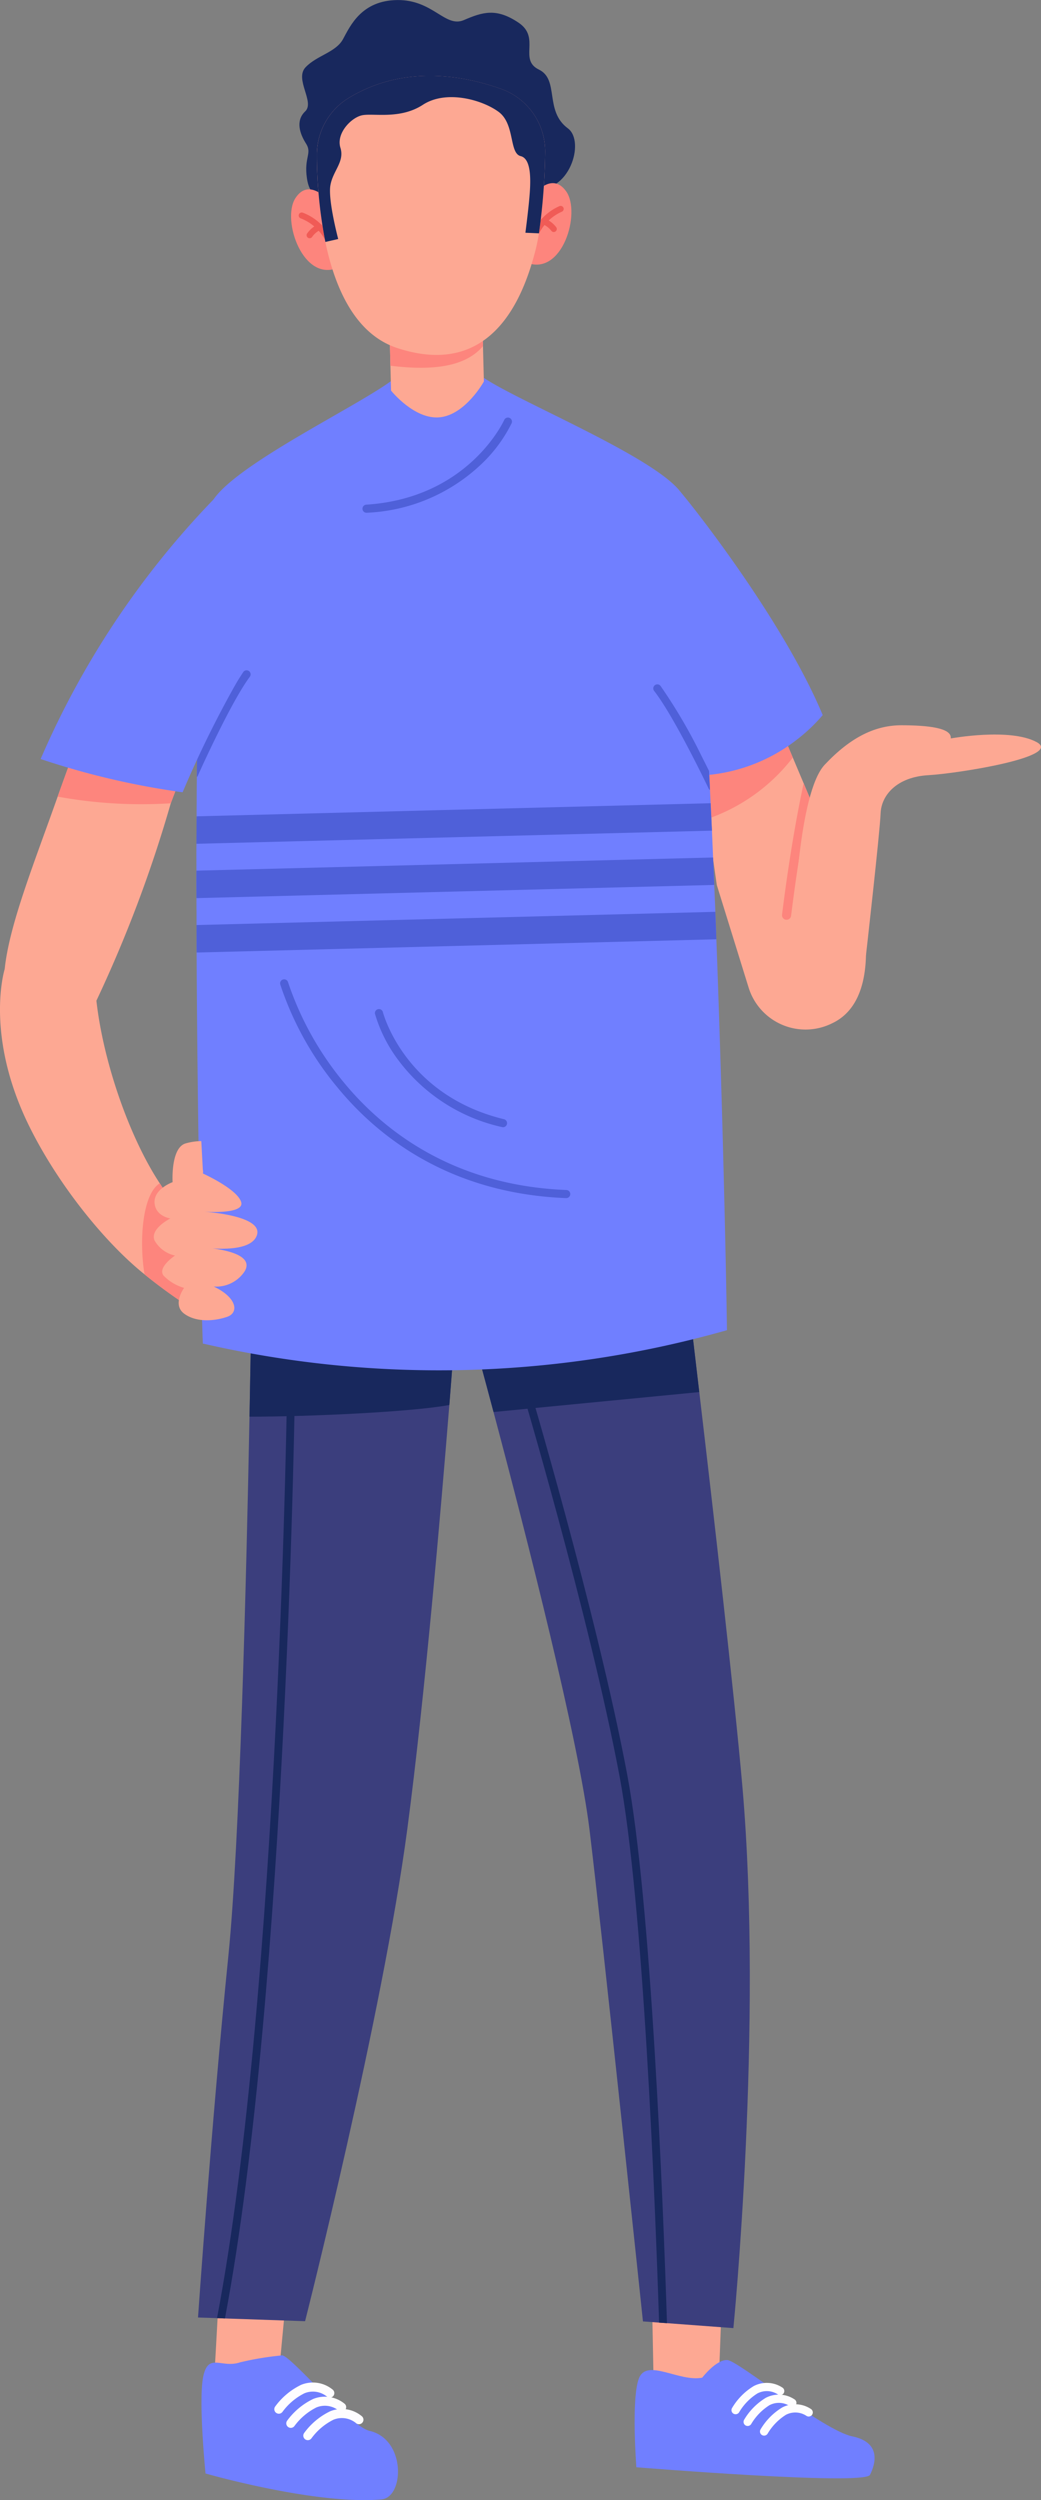 <svg xmlns="http://www.w3.org/2000/svg" width="132.633" height="318.334" viewBox="0 0 132.633 318.334">
  <rect x="0" y="0" width="132.633" height="318.334" fill="#808080" stroke="none"/>
  <g id="Group_41" data-name="Group 41" transform="translate(-307.379 -124.696)">
    <g id="Group_9" data-name="Group 9">
      <g id="Group_6" data-name="Group 6">
        <path id="Path_1" data-name="Path 1" d="M335.272,416.816l-.56,10.091,8.187.179,1-10.6Z" fill="#fda893"/>
        <g id="Group_5" data-name="Group 5">
          <path id="Path_2" data-name="Path 2" d="M337.96,425.489a37.919,37.919,0,0,1,5.368-.888c1.153.067,8.553,9,11.136,9.61,4.685,1.1,4.411,8.471,1.525,8.728-8.346.744-22.423-3.3-22.423-3.3s-.951-9.505-.269-12.45S335.606,426.274,337.96,425.489Z" fill="#707fff"/>
          <g id="Group_4" data-name="Group 4">
            <g id="Group_1" data-name="Group 1">
              <path id="Path_3" data-name="Path 3" d="M344.532,433.822a.576.576,0,0,1-.568-.906,8.866,8.866,0,0,1,3.326-2.77,3.972,3.972,0,0,1,4.028.642.576.576,0,0,1-.785.842,2.833,2.833,0,0,0-2.842-.4,7.841,7.841,0,0,0-2.8,2.37A.576.576,0,0,1,344.532,433.822Z" fill="#fefdff"/>
            </g>
            <g id="Group_2" data-name="Group 2">
              <path id="Path_4" data-name="Path 4" d="M343.007,432.02a.576.576,0,0,1-.568-.906,8.855,8.855,0,0,1,3.326-2.771,3.967,3.967,0,0,1,4.028.643.575.575,0,1,1-.785.841,2.834,2.834,0,0,0-2.842-.4,7.786,7.786,0,0,0-2.8,2.37A.578.578,0,0,1,343.007,432.02Z" fill="#fefdff"/>
            </g>
            <g id="Group_3" data-name="Group 3">
              <path id="Path_5" data-name="Path 5" d="M346.7,435.389a.576.576,0,0,1-.568-.906,8.853,8.853,0,0,1,3.327-2.771,3.965,3.965,0,0,1,4.027.642.576.576,0,1,1-.785.842,2.833,2.833,0,0,0-2.842-.4,7.777,7.777,0,0,0-2.8,2.369A.579.579,0,0,1,346.7,435.389Z" fill="#fefdff"/>
            </g>
          </g>
        </g>
      </g>
      <g id="Group_7" data-name="Group 7">
        <path id="Path_6" data-name="Path 6" d="M365.379,293.849s-.17,2.37-.48,6.3c-.08,1.04-.171,2.19-.27,3.44-1.06,13.19-3.11,37.04-5.35,53.96-3.14,23.72-13.03,62.7-13.03,62.7l-10.21-.35-1.01-.04-2.421-.08s1.7-24.66,3.87-46.07c1.431-14.12,2.281-47.53,2.69-68.63.211-10.88.31-18.49.31-18.49Z" fill="#3b3e7d"/>
      </g>
      <path id="Path_7" data-name="Path 7" d="M365.379,293.849s-.17,2.37-.48,6.3c-.08,1.04-.171,2.19-.27,3.44-4.711.88-17.66,1.49-25.461,1.49.211-10.88.31-18.49.31-18.49Z" fill="#18285d"/>
      <g id="Group_8" data-name="Group 8">
        <path id="Path_8" data-name="Path 8" d="M344.98,299.977c-.01.81-.95,77.68-8.94,119.92l-1.01-.04c8-42.11,8.94-119.09,8.95-119.89Z" fill="#18285d"/>
      </g>
    </g>
    <g id="Group_19" data-name="Group 19">
      <g id="Group_17" data-name="Group 17">
        <path id="Path_9" data-name="Path 9" d="M399.3,418.754l-.335,9.1-8.322-.44-.189-9.667Z" fill="#fda893"/>
        <g id="Group_16" data-name="Group 16">
          <g id="Group_15" data-name="Group 15">
            <g id="Group_14" data-name="Group 14">
              <path id="Path_10" data-name="Path 10" d="M396.846,427.439s1.813-2.362,3.224-2.239,12.176,8.945,15.9,9.715,2.957,3.508,2.252,4.9-29.763-.97-29.763-.97-.671-8.67.318-11.3S393.918,428.023,396.846,427.439Z" fill="#707fff"/>
              <g id="Group_13" data-name="Group 13">
                <g id="Group_10" data-name="Group 10">
                  <path id="Path_11" data-name="Path 11" d="M402.778,433.572a.523.523,0,0,1-.593-.768,8.039,8.039,0,0,1,2.764-2.8,3.6,3.6,0,0,1,3.7.228.522.522,0,1,1-.636.829,2.57,2.57,0,0,0-2.6-.116,7.1,7.1,0,0,0-2.319,2.387A.524.524,0,0,1,402.778,433.572Z" fill="#fefdff"/>
                </g>
                <g id="Group_11" data-name="Group 11">
                  <path id="Path_12" data-name="Path 12" d="M401.241,432.077a.523.523,0,0,1-.593-.769,8.047,8.047,0,0,1,2.764-2.8,3.6,3.6,0,0,1,3.7.227.523.523,0,0,1-.636.83,2.57,2.57,0,0,0-2.6-.117,7.094,7.094,0,0,0-2.32,2.387A.522.522,0,0,1,401.241,432.077Z" fill="#fefdff"/>
                </g>
                <g id="Group_12" data-name="Group 12">
                  <path id="Path_13" data-name="Path 13" d="M404.872,434.8a.523.523,0,0,1-.593-.769,8.048,8.048,0,0,1,2.764-2.8,3.6,3.6,0,0,1,3.7.227.523.523,0,0,1-.636.83,2.57,2.57,0,0,0-2.6-.117,7.094,7.094,0,0,0-2.32,2.387A.518.518,0,0,1,404.872,434.8Z" fill="#fefdff"/>
                </g>
              </g>
            </g>
          </g>
        </g>
      </g>
      <path id="Path_14" data-name="Path 14" d="M400.819,421.129l-8.46-.63-1.007-.07-2.055-.154s-5.2-49.456-6.812-62.63c-1.406-11.445-7.966-37.159-12.225-53.159-1.207-4.541-2.23-8.3-2.9-10.729-.513-1.91-.817-3-.817-3l28.279-2.738s.079.621.209,1.74c.275,2.288.8,6.672,1.443,12.182,1.766,15,4.451,38.338,5.492,50.219C404.631,382.758,400.819,421.129,400.819,421.129Z" fill="#3b3e7d"/>
      <path id="Path_15" data-name="Path 15" d="M396.47,301.945l-26.21,2.541c-1.207-4.541-2.23-8.3-2.9-10.729l27.671-3.994C395.3,292.051,395.831,296.435,396.47,301.945Z" fill="#18285d"/>
      <g id="Group_18" data-name="Group 18">
        <path id="Path_16" data-name="Path 16" d="M392.359,420.5l-1.007-.07c-.491-15.293-1.992-53.489-5.057-69.681-3.851-20.411-12.706-50.132-12.8-50.432l.963-.286c.091.3,8.961,30.073,12.817,50.534C390.362,366.859,391.876,405.237,392.359,420.5Z" fill="#18285d"/>
      </g>
    </g>
    <g id="Group_21" data-name="Group 21">
      <path id="Path_17" data-name="Path 17" d="M396.221,218.307c.44,3.855.906,7.554,1.316,10.652.661,5,1.172,8.432,1.172,8.432l4.052,13.055a7.592,7.592,0,0,0,10.628,4.548c.071-.033.144-.071.218-.107,7.232-3.707,2.721-17.981,2.721-17.981l-1.392-.064c-.614-1.559-2.27-5.533-4.375-10.526-.254-.613-.521-1.244-.789-1.884-.449-1.06-.911-2.157-1.384-3.278-.671-1.589-1.364-3.228-2.063-4.877-5.157-12.189-10.649-25.088-10.649-25.088C393.715,192.2,394.825,206.036,396.221,218.307Z" fill="#fda893"/>
      <path id="Path_18" data-name="Path 18" d="M396.221,218.307c.44,3.855.906,7.554,1.316,10.652a23.329,23.329,0,0,0,10.851-7.8c-.671-1.589-1.364-3.228-2.063-4.877Z" fill="#fd857d"/>
      <g id="Group_20" data-name="Group 20">
        <path id="Path_19" data-name="Path 19" d="M407.523,241.806a.661.661,0,0,0,.089,0,.577.577,0,0,0,.559-.505c.854-6.862,1.773-11.94,2.391-14.987-.255-.612-.523-1.243-.79-1.882-.585,2.687-1.716,8.407-2.753,16.724A.584.584,0,0,0,407.523,241.806Z" fill="#fd857d"/>
      </g>
      <path id="Path_20" data-name="Path 20" d="M412.2,215.746a21.424,21.424,0,0,1-3.22,3.071A21.763,21.763,0,0,1,397.27,223.4c-.974-16.379-1.916-32.061-3.213-36.1C396.248,189.87,407.355,204.127,412.2,215.746Z" fill="#707fff"/>
      <path id="Path_21" data-name="Path 21" d="M408.585,242.106s.483-16.44,3.872-20.042,6.542-5.036,9.829-5.023,6.388.321,6.23,1.679c0,0,7.505-1.383,10.935.463s-9.855,3.987-13.813,4.217-5.978,2.511-6.063,4.877-1.866,18.075-1.866,18.075Z" fill="#fda893"/>
    </g>
    <g id="Group_28" data-name="Group 28">
      <g id="Group_22" data-name="Group 22">
        <path id="Path_22" data-name="Path 22" d="M400,294.064a134.275,134.275,0,0,1-66.78,1.7c-.23-6.36-.68-27.73-.79-49.78,0-1.16-.01-2.33-.01-3.5V240.8c-.01-.58-.01-1.17-.01-1.75s0-1.17-.01-1.75c.01-.58,0-1.16.01-1.75-.01-.56,0-1.12-.01-1.68,0-.58,0-1.17.01-1.74s.01-1.17.01-1.75,0-1.17.01-1.75c0-.56,0-1.12.01-1.68,0-1.11.01-2.23.02-3.32v-.17c.01-.75.01-1.5.03-2.24.19-17.2.78-31.02,2.1-32.94,3.19-4.63,18.13-11.75,22.69-15.12l.01.73s3,3.76,6.26,3.39c2.96-.32,5.15-3.82,5.51-4.45,2.35,1.57,7.74,4.06,12.98,6.73s10.3,5.5,12.02,7.74c1.46,1.92,2.67,16.55,3.61,34.5v.05c.02.34.03.67.05,1.01v.05c.01.25.03.51.04.78.03.53.06,1.06.08,1.6s.06,1.11.08,1.67c.03.58.05,1.16.09,1.75.02.58.04,1.16.08,1.75.02.57.05,1.15.07,1.74.03.55.05,1.11.07,1.67.03.59.05,1.17.08,1.76.02.57.05,1.15.07,1.74s.05,1.17.07,1.75c.03.55.05,1.11.07,1.67.04,1.17.09,2.33.13,3.5C399.47,266.264,399.92,287.644,400,294.064Z" fill="#707fff"/>
      </g>
      <g id="Group_23" data-name="Group 23">
        <path id="Path_23" data-name="Path 23" d="M353.975,189.975a.516.516,0,0,1,.069-1.021c13.055-.84,17.537-10.693,17.581-10.793a.516.516,0,0,1,.945.414,18.412,18.412,0,0,1-4.047,5.392,22.593,22.593,0,0,1-14.413,6.017A.5.5,0,0,1,353.975,189.975Z" fill="#4f60d9"/>
      </g>
      <g id="Group_24" data-name="Group 24">
        <path id="Path_24" data-name="Path 24" d="M398.089,230.461l-65.682,1.673q.006-.878.013-1.754c0-.584,0-1.169.013-1.744l65.49-1.668c.024.574.049,1.158.083,1.742S398.055,229.877,398.089,230.461Z" fill="#4f60d9"/>
        <path id="Path_25" data-name="Path 25" d="M398.38,237.372l-65.97,1.68c-.005-.584,0-1.169-.006-1.743s0-1.169,0-1.754l65.825-1.677q.037.876.074,1.752C398.331,236.2,398.355,236.788,398.38,237.372Z" fill="#4f60d9"/>
        <path id="Path_26" data-name="Path 26" d="M398.652,244.293l-66.218,1.687c0-1.16-.012-2.329-.013-3.5l66.094-1.683C398.564,241.967,398.613,243.125,398.652,244.293Z" fill="#4f60d9"/>
      </g>
      <g id="Group_25" data-name="Group 25">
        <path id="Path_27" data-name="Path 27" d="M390.721,212.667c1.979,2.538,4.923,8.327,6.246,11,.18.368.33.677.444.911.15.307.233.485.24.5a.5.5,0,0,0,.188.214q-.037-.8-.079-1.6c-.011-.263-.027-.526-.04-.785v-.043c-.271-.545-.591-1.186-.949-1.889a67.421,67.421,0,0,0-5.234-8.943.516.516,0,0,0-.815.634Z" fill="#4f60d9"/>
      </g>
      <g id="Group_26" data-name="Group 26">
        <path id="Path_28" data-name="Path 28" d="M379.519,277.248a.516.516,0,0,0,.007-1.032c-14.552-.582-23.4-7.723-28.27-13.611a39.944,39.944,0,0,1-7.169-12.82.517.517,0,1,0-.993.285,40.2,40.2,0,0,0,7.339,13.159c5,6.065,14.1,13.42,29.052,14.019Z" fill="#4f60d9"/>
      </g>
      <g id="Group_27" data-name="Group 27">
        <path id="Path_29" data-name="Path 29" d="M371.484,268.222a.517.517,0,0,0,.109-1.018c-12.712-3.092-15.416-13.573-15.442-13.678a.517.517,0,0,0-1,.244,18.448,18.448,0,0,0,3.051,6.011,22.6,22.6,0,0,0,13.151,8.426A.518.518,0,0,0,371.484,268.222Z" fill="#4f60d9"/>
      </g>
    </g>
    <g id="Group_29" data-name="Group 29">
      <path id="Path_30" data-name="Path 30" d="M339.21,210.864c-1.92,2.59-4.71,8.45-5.97,11.16-.17.37-.31.69-.42.92-.14.31-.22.49-.22.51a.489.489,0,0,1-.14.18v-.17c.01-.75.01-1.5.03-2.24.24-.55.55-1.2.88-1.9a68.5,68.5,0,0,1,5.01-9.07.515.515,0,1,1,.83.61Z" fill="#4f60d9"/>
    </g>
    <g id="Group_39" data-name="Group 39">
      <path id="Path_31" data-name="Path 31" d="M348.23,149.347s-1.358.7-1.747-1.967.69-3.142-.112-4.4-1.359-2.918-.105-4.106-1.4-4.1.05-5.618,3.849-1.887,4.769-3.58,2.36-4.922,6.912-4.974,6.1,3.576,8.482,2.552,4.136-1.582,6.977.336-.044,4.687,2.588,5.968.664,5.247,3.686,7.481c2.278,1.684.124,8.534-4.425,7.623S348.23,149.347,348.23,149.347Z" fill="#18285d"/>
      <g id="Group_32" data-name="Group 32">
        <path id="Path_32" data-name="Path 32" d="M349.384,150.409s-2.587-3.273-4.377-.467,1.048,10.886,5.552,8.782Z" fill="#fd857d"/>
        <g id="Group_30" data-name="Group 30">
          <path id="Path_33" data-name="Path 33" d="M349.5,156.231a.385.385,0,0,1-.377-.271,5.949,5.949,0,0,0-3.429-3.46.385.385,0,0,1,.255-.727,6.631,6.631,0,0,1,3.91,3.96.386.386,0,0,1-.255.481A.371.371,0,0,1,349.5,156.231Z" fill="#f05b56"/>
        </g>
        <g id="Group_31" data-name="Group 31">
          <path id="Path_34" data-name="Path 34" d="M346.838,155.031a.385.385,0,0,1-.339-.585,3.524,3.524,0,0,1,1.415-1.2.385.385,0,1,1,.333.694,2.788,2.788,0,0,0-1.09.907A.383.383,0,0,1,346.838,155.031Z" fill="#f05b56"/>
        </g>
      </g>
      <g id="Group_36" data-name="Group 36">
        <path id="Path_35" data-name="Path 35" d="M375.168,149.752s2.417-3.4,4.347-.689-.492,10.926-5.1,9.053Z" fill="#fd857d"/>
        <g id="Group_33" data-name="Group 33">
          <path id="Path_36" data-name="Path 36" d="M375.348,155.573a.385.385,0,0,0,.363-.291,5.956,5.956,0,0,1,3.248-3.63.385.385,0,0,0-.291-.713,6.633,6.633,0,0,0-3.7,4.154.386.386,0,0,0,.279.468A.373.373,0,0,0,375.348,155.573Z" fill="#f05b56"/>
        </g>
        <g id="Group_35" data-name="Group 35">
          <g id="Group_34" data-name="Group 34">
            <path id="Path_37" data-name="Path 37" d="M377.946,154.239a.386.386,0,0,0,.309-.6,3.51,3.51,0,0,0-1.475-1.127.385.385,0,0,0-.3.71,2.8,2.8,0,0,1,1.134.85A.384.384,0,0,0,377.946,154.239Z" fill="#f05b56"/>
          </g>
        </g>
      </g>
      <path id="Path_38" data-name="Path 38" d="M368.823,165.173l.206,8.1s-2.311,4.188-5.571,4.552-6.256-3.395-6.256-3.395l-.213-8.387Z" fill="#fda893"/>
      <path id="Path_39" data-name="Path 39" d="M368.823,165.173l.092,3.6c-2.131,2.489-6.01,3.2-11.793,2.492l-.133-5.215Z" fill="#fd857d"/>
      <path id="Path_40" data-name="Path 40" d="M376.835,144.148a78.928,78.928,0,0,1-.79,10.261c-.13.789-.281,1.532-.452,2.2-1.553,6.014-5.557,16.36-17.606,12.4-5.321-1.748-7.915-7.559-9.156-13.5a57.828,57.828,0,0,1-1.079-11.065,8.462,8.462,0,0,1,4.108-7.307c6.946-4.175,14.42-2.875,19.364-1.117A8.433,8.433,0,0,1,376.835,144.148Z" fill="#fda893"/>
      <path id="Path_48" data-name="Path 48" d="M376.835,144.148a78.928,78.928,0,0,1-.79,10.261l-1.724-.078s.35-2.669.5-4.406.393-4.983-1.1-5.349-.713-4.078-2.8-5.627-6.686-2.85-9.664-.91-6.445,1-7.83,1.355-3.234,2.328-2.676,4.113-.95,2.912-1.276,4.781.994,6.842.994,6.842l-1.635.373a57.828,57.828,0,0,1-1.079-11.065,8.462,8.462,0,0,1,4.108-7.307c6.946-4.175,14.42-2.875,19.364-1.117A8.433,8.433,0,0,1,376.835,144.148Z" fill="#18285d"/>
    </g>
    <g id="Group_40" data-name="Group 40">
      <path id="Path_49" data-name="Path 49" d="M335.536,285.447l-4.11,5.61a65.922,65.922,0,0,1-5.61-4.08l-.02-.02c-4.92-3.93-10.894-11.228-14.629-18.735-5.834-11.722-3.191-20.131-3.191-20.131.58-5.64,3.74-13.454,6.75-21.964,1.1-3.09,2.1-5.78,2.8-7.67l9.19,2.11,3.93,2.42-1.51,3.99a166.529,166.529,0,0,1-9.475,25.136c.89,7.89,4.225,17.414,8.075,23.254A79.217,79.217,0,0,0,335.536,285.447Z" fill="#fda893"/>
      <path id="Path_50" data-name="Path 50" d="M335.536,285.447l-4.11,5.61a65.922,65.922,0,0,1-5.61-4.08l-.02-.02c-.71-4.24-.28-10.23,1.94-11.59A79.217,79.217,0,0,0,335.536,285.447Z" fill="#fd857d"/>
      <path id="Path_51" data-name="Path 51" d="M333.341,278.974c.828.054,5.237.273,4.761-1.236-.526-1.664-4.855-3.614-4.855-3.614a.332.332,0,0,1,.017-.2l-.046-.356-.191-3.577a7.463,7.463,0,0,0-2.02.3c-1.9.587-1.637,4.926-1.637,4.926s-2.392.855-2.3,2.606,2.015,2.015,2.015,2.015-2.633,1.314-2.017,2.8a3.976,3.976,0,0,0,2.61,1.927s-2.257,1.489-1.469,2.54a5.861,5.861,0,0,0,2.628,1.576s-1.575,2.132.025,3.295,3.955.91,5.468.384,1.251-2.452-1.727-3.854a4.33,4.33,0,0,0,3.941-1.927c1.1-1.826-1.7-2.614-4.083-2.928,1.873.125,5.106.073,5.66-1.714C340.843,279.6,334.354,279.046,333.341,278.974Z" fill="#fda893"/>
      <path id="Path_52" data-name="Path 52" d="M330.646,222.987l-1.51,3.99a59.235,59.235,0,0,1-14.41-.85c1.1-3.09,2.1-5.78,2.8-7.67l9.19,2.11Z" fill="#fd857d"/>
      <path id="Path_53" data-name="Path 53" d="M334.586,188.288a110.563,110.563,0,0,0-22.028,33.052,99.327,99.327,0,0,0,18.087,4.235,136.7,136.7,0,0,1,7.263-14.649Z" fill="#707fff"/>
    </g>
  </g>
</svg>
